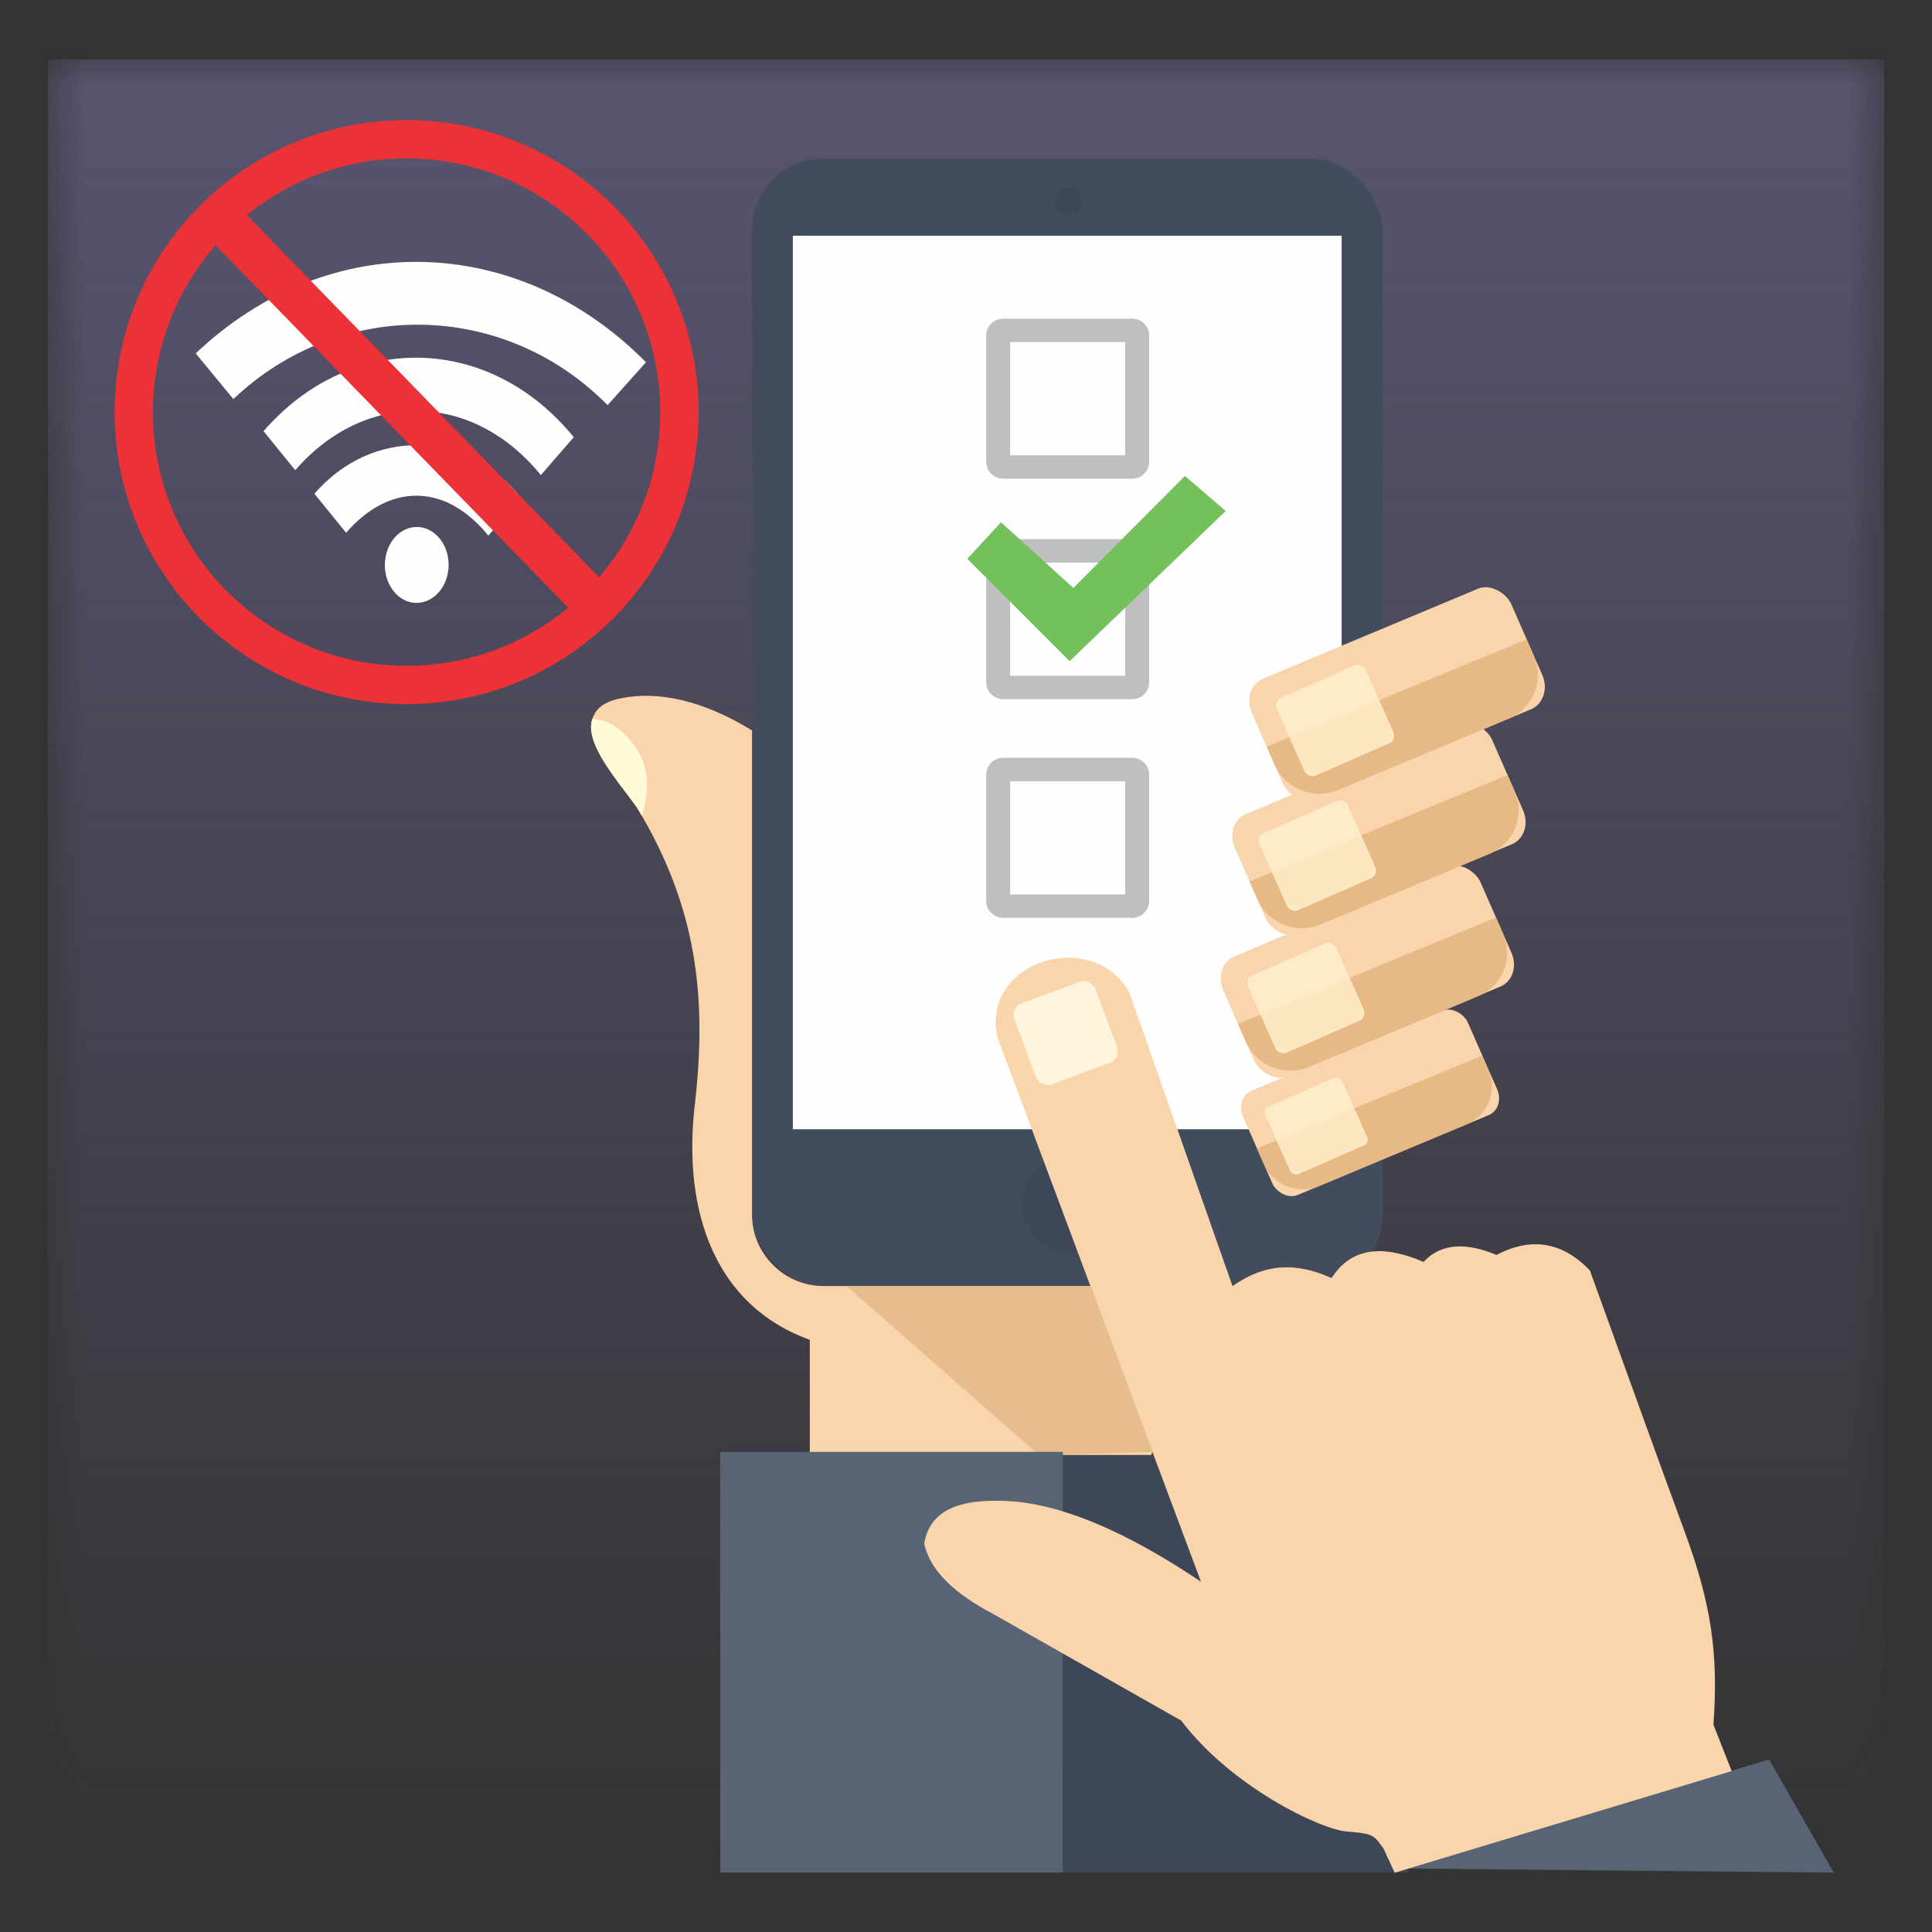 <?xml version="1.0" encoding="UTF-8"?>
<!DOCTYPE svg PUBLIC "-//W3C//DTD SVG 1.1//EN" "http://www.w3.org/Graphics/SVG/1.1/DTD/svg11.dtd">
<!-- Creator: CorelDRAW -->
<svg xmlns="http://www.w3.org/2000/svg" xml:space="preserve" width="34mm" height="34mm" style="shape-rendering:geometricPrecision; text-rendering:geometricPrecision; image-rendering:optimizeQuality; fill-rule:evenodd; clip-rule:evenodd"
viewBox="0 0 34 34"
 xmlns:xlink="http://www.w3.org/1999/xlink">
 <rect x="0" y="0" width="34" height="34" fill="#333333" stroke="none"/>
 <defs>
  <style type="text/css">
   <![CDATA[
    .fil10 {fill:none}
    .fil0 {fill:#585570}
    .fil14 {fill:#BDBFC1}
    .fil3 {fill:#ED3237}
    .fil2 {fill:#FEFEFE}
    .fil11 {fill:#FFFBD6}
    .fil1 {fill:#3E4758}
    .fil4 {fill:#414D5D}
    .fil13 {fill:#586474}
    .fil7 {fill:#E7B985}
    .fil12 {fill:#E7BC8F}
    .fil6 {fill:#FAD4AD}
    .fil5 {fill:#FAD5AB}
    .fil9 {fill:#FCE6BF}
    .fil8 {fill:#FEECC8}
    .fil16 {fill:#FFF5DC}
    .fil15 {fill:#74C05B}
   ]]>
  </style>
    <mask id="id0">
  <linearGradient id="id1" gradientUnits="userSpaceOnUse" x1="17" y1="1.045" x2="17" y2="32.955">
   <stop offset="0" style="stop-opacity:1; stop-color:white"/>
   <stop offset="1" style="stop-opacity:0; stop-color:white"/>
  </linearGradient>
     <rect style="fill:url(#id1)" x="0.742" y="0.945" width="32.516" height="32.11"/>
    </mask>
 </defs>
 <g id="Camada_x0020_1">
  <g id="_436861432">
   <polygon id="_443413856" class="fil0" style="mask:url(#id0)" points="0.842,1.045 33.158,1.045 33.158,32.955 0.842,32.955 "/>
   <rect id="_443413568" class="fil1" x="18.703" y="25.551" width="6.079" height="7.404"/>
   <g>
    <path id="_443414480" class="fil2" d="M6.944 9.462c-0.223,0.257 -0.228,0.682 -0.014,0.946 0.215,0.265 0.57,0.269 0.793,0.013 0.223,-0.257 0.23,-0.68 0.015,-0.944 -0.215,-0.264 -0.571,-0.272 -0.794,-0.015z"/>
    <path id="_443414768" class="fil2" d="M5.532 8.688l0.559 0.688c0.347,-0.4 0.779,-0.662 1.261,-0.652 0.482,0.009 0.905,0.288 1.242,0.702l0.578 -0.666c-0.978,-1.204 -2.628,-1.237 -3.639,-0.071z"/>
    <path id="_443414288" class="fil2" d="M4.637 7.587l0.559 0.688c1.235,-1.424 3.125,-1.387 4.322,0.086l0.579 -0.667c-1.48,-1.822 -3.928,-1.872 -5.459,-0.106z"/>
    <path id="_443414456" class="fil2" d="M3.445 6.22l0.662 0.803c1.883,-1.786 4.763,-1.739 6.586,0.107l0.675 -0.755c-2.256,-2.285 -5.59,-2.37 -7.923,-0.156z"/>
   </g>
   <path id="_443414840" class="fil3" d="M7.156 2.113c2.838,0 5.139,2.301 5.139,5.139 0,2.838 -2.301,5.139 -5.139,5.139 -2.838,0 -5.139,-2.301 -5.139,-5.139 0,-2.838 2.301,-5.139 5.139,-5.139zm-2.812 1.672l6.199 6.373c0.671,-0.781 1.076,-1.796 1.076,-2.906 0,-2.465 -1.999,-4.464 -4.464,-4.464 -1.066,0 -2.044,0.374 -2.812,0.997zm5.655 6.909l-6.205 -6.378c-0.686,0.785 -1.102,1.812 -1.102,2.937 0,2.465 1.998,4.464 4.464,4.464 1.08,0 2.071,-0.384 2.843,-1.022z"/>
   <rect id="_443415152" class="fil4" x="13.233" y="2.789" width="11.097" height="19.843" rx="1.26" ry="1.26"/>
   <rect id="_443415560" class="fil2" x="13.953" y="4.149" width="9.658" height="15.724"/>
   <ellipse id="_443415416" class="fil1" cx="18.782" cy="21.186" rx="0.793" ry="0.85"/>
   <ellipse id="_443413328" class="fil1" cx="18.81" cy="3.54" rx="0.242" ry="0.259"/>
   <path id="_443415488" class="fil5" d="M11.211 14.213c-0.327,-0.461 -0.933,-1.124 -0.787,-1.56 0.047,-0.14 0.151,-0.291 0.485,-0.361 0.686,-0.145 1.484,0.046 2.325,0.562l0 8.518c0,0.693 0.567,1.26 1.26,1.26l4.696 0 1.092 2.92 -0.026 0.053 -6.005 0c0,-0.675 0,-1.351 0,-2.026 -1.668,-0.601 -2.241,-2.259 -2.024,-4.134 0.217,-1.875 0.047,-3.473 -1.016,-5.232z"/>
   <g>
    <rect id="_443415512" class="fil6" transform="matrix(0.402 -0.168 0.198 0.451 21.729 19.317)" width="9.843" height="4.075" rx="0.731" ry="0.731"/>
    <path id="_443414984" class="fil7" d="M26.082 18.579l-3.961 1.633 0.121 0.275c0.161,0.368 0.597,0.543 0.968,0.388l2.603 -1.089c0.371,-0.155 0.543,-0.584 0.381,-0.952l-0.112 -0.255z"/>
    <rect id="_443416256" class="fil8" transform="matrix(0.365 -0.16 0.175 0.393 22.223 19.52)" width="3.704" height="3.016" rx="0.265" ry="0.265"/>
    <path id="_443416376" class="fil9" d="M22.467 20.069l1.367 -0.564 0.161 0.362c0.059,0.133 -0.001,0.29 -0.135,0.349l-0.869 0.382c-0.134,0.059 -0.291,-0.002 -0.35,-0.136l-0.175 -0.393z"/>
   </g>
   <g>
    <rect id="_443416400" class="fil6" transform="matrix(0.46 -0.193 0.227 0.517 21.337 16.993)" width="9.843" height="4.075" rx="0.838" ry="0.838"/>
    <path id="_443415944" class="fil7" d="M26.326 16.147l-4.54 1.871 0.138 0.316c0.185,0.422 0.684,0.622 1.109,0.444l2.984 -1.248c0.425,-0.178 0.622,-0.669 0.437,-1.091l-0.128 -0.292z"/>
    <rect id="_443416112" class="fil8" transform="matrix(0.419 -0.184 0.2 0.45 21.903 17.226)" width="3.704" height="3.016" rx="0.304" ry="0.304"/>
    <path id="_443416880" class="fil9" d="M22.183 17.855l1.567 -0.646 0.185 0.415c0.068,0.153 -0.002,0.332 -0.155,0.4l-0.996 0.437c-0.153,0.067 -0.334,-0.003 -0.401,-0.155l-0.2 -0.451z"/>
   </g>
   <g>
    <rect id="_443416904" class="fil6" transform="matrix(0.46 -0.193 0.227 0.517 21.541 14.487)" width="9.843" height="4.075" rx="0.838" ry="0.838"/>
    <path id="_443416736" class="fil7" d="M26.53 13.64l-4.54 1.871 0.138 0.316c0.185,0.422 0.684,0.622 1.109,0.444l2.984 -1.248c0.425,-0.178 0.622,-0.669 0.437,-1.091l-0.128 -0.292z"/>
    <rect id="_443416952" class="fil8" transform="matrix(0.419 -0.184 0.2 0.45 22.106 14.719)" width="3.704" height="3.016" rx="0.304" ry="0.304"/>
    <path id="_443416592" class="fil9" d="M22.386 15.348l1.567 -0.646 0.185 0.415c0.068,0.153 -0.002,0.332 -0.155,0.4l-0.996 0.437c-0.153,0.067 -0.334,-0.003 -0.401,-0.155l-0.2 -0.451z"/>
   </g>
   <g>
    <rect id="_443417840" class="fil6" transform="matrix(0.464 -0.194 0.228 0.521 21.838 12.105)" width="9.843" height="4.075" rx="0.845" ry="0.845"/>
    <path id="_443415056" class="fil7" d="M26.866 11.252l-4.575 1.886 0.139 0.318c0.186,0.426 0.69,0.627 1.118,0.448l3.006 -1.258c0.428,-0.179 0.627,-0.674 0.44,-1.099l-0.129 -0.294z"/>
    <rect id="_443417456" class="fil8" transform="matrix(0.422 -0.185 0.202 0.453 22.409 12.339)" width="3.704" height="3.016" rx="0.306" ry="0.306"/>
    <path id="_440933840" class="fil9" d="M22.691 12.973l1.579 -0.651 0.186 0.418c0.068,0.154 -0.002,0.335 -0.156,0.403l-1.003 0.441c-0.154,0.068 -0.336,-0.003 -0.404,-0.157l-0.202 -0.454z"/>
   </g>
   <path id="_440933312" class="fil10" d="M16.265 27.163c0.297,-0.347 0.842,-0.554 1.507,0.019 0.4,0.385 0.225,0.803 -0.296,1.216 -0.665,-0.35 -1.106,-0.753 -1.211,-1.236z"/>
   <path id="_440933072" class="fil11" d="M11.297 14.359c0.12,-0.411 0.155,-0.828 -0.124,-1.226 -0.192,-0.274 -0.441,-0.466 -0.749,-0.48 -0.146,0.436 0.46,1.1 0.787,1.56 0.029,0.049 0.058,0.097 0.086,0.146z"/>
   <polygon id="_440933024" class="fil12" points="19.19,22.633 14.898,22.633 18.284,25.606 20.282,25.553 "/>
   <rect id="_440933360" class="fil13" x="12.674" y="25.551" width="6.03" height="7.404"/>
   <polygon id="_440907032" class="fil13" points="32.271,32.955 24.783,32.883 31.134,30.963 "/>
   <path id="_440907152" class="fil14" d="M17.776 6.021l2.026 0 0 1.991 -2.026 0 0 -1.991zm-0.123 -0.413l2.273 0c0.163,0 0.297,0.133 0.297,0.296l0 2.224c0,0.163 -0.133,0.296 -0.297,0.296l-2.273 0c-0.163,0 -0.297,-0.133 -0.297,-0.296l0 -2.224c0,-0.163 0.133,-0.296 0.297,-0.296z"/>
   <path id="_440906816" class="fil14" d="M17.776 9.901l2.026 0 0 1.991 -2.026 0 0 -1.991zm-0.123 -0.413l2.273 0c0.163,0 0.297,0.133 0.297,0.296l0 2.224c0,0.163 -0.133,0.296 -0.297,0.296l-2.273 0c-0.163,0 -0.297,-0.133 -0.297,-0.296l0 -2.224c0,-0.163 0.133,-0.296 0.297,-0.296z"/>
   <polygon id="_440907344" class="fil15" points="18.824,11.635 17.023,9.834 17.616,9.191 18.889,10.347 20.853,8.376 21.57,8.993 "/>
   <path id="_440907008" class="fil14" d="M17.776 13.749l2.026 0 0 1.992 -2.026 0 0 -1.992zm-0.123 -0.413l2.273 0c0.163,0 0.297,0.133 0.297,0.296l0 2.224c0,0.163 -0.133,0.296 -0.297,0.296l-2.273 0c-0.163,0 -0.297,-0.133 -0.297,-0.296l0 -2.224c0,-0.163 0.133,-0.296 0.297,-0.296z"/>
   <g>
    <path id="_440906648" class="fil5" d="M21.133 27.83c-1.203,-3.217 -2.376,-6.354 -3.578,-9.57 -0.307,-1.343 1.669,-1.95 2.318,-0.797 0.606,1.723 1.211,3.446 1.817,5.17 0.459,-0.318 0.986,-0.482 1.742,-0.141 0.3,-0.459 0.781,-0.644 1.619,-0.284 0.322,-0.342 0.765,-0.341 1.285,-0.123 0.614,-0.323 1.161,-0.229 1.643,0.272 0.556,1.532 1.195,3.315 1.668,4.597 0.473,1.281 0.595,2.154 0.507,3.398l0.321 0.816 -5.931 1.789c-0.066,-0.143 -0.132,-0.286 -0.198,-0.429 -0.17,-0.23 -0.169,-0.26 -0.642,-0.296 -0.474,-0.037 -2.045,-0.796 -2.916,-1.952 -1.104,-0.626 -2.208,-1.252 -3.312,-1.878 -0.665,-0.35 -1.106,-0.753 -1.211,-1.236 0.106,-0.658 0.742,-0.809 1.606,-0.741 0.88,0.086 1.954,0.531 3.262,1.409z"/>
    <rect id="_440906552" class="fil16" transform="matrix(0.438 -0.163 0.163 0.438 17.777 17.733)" width="3.254" height="3.254" rx="0.461" ry="0.461"/>
   </g>
  </g>
 </g>
</svg>
